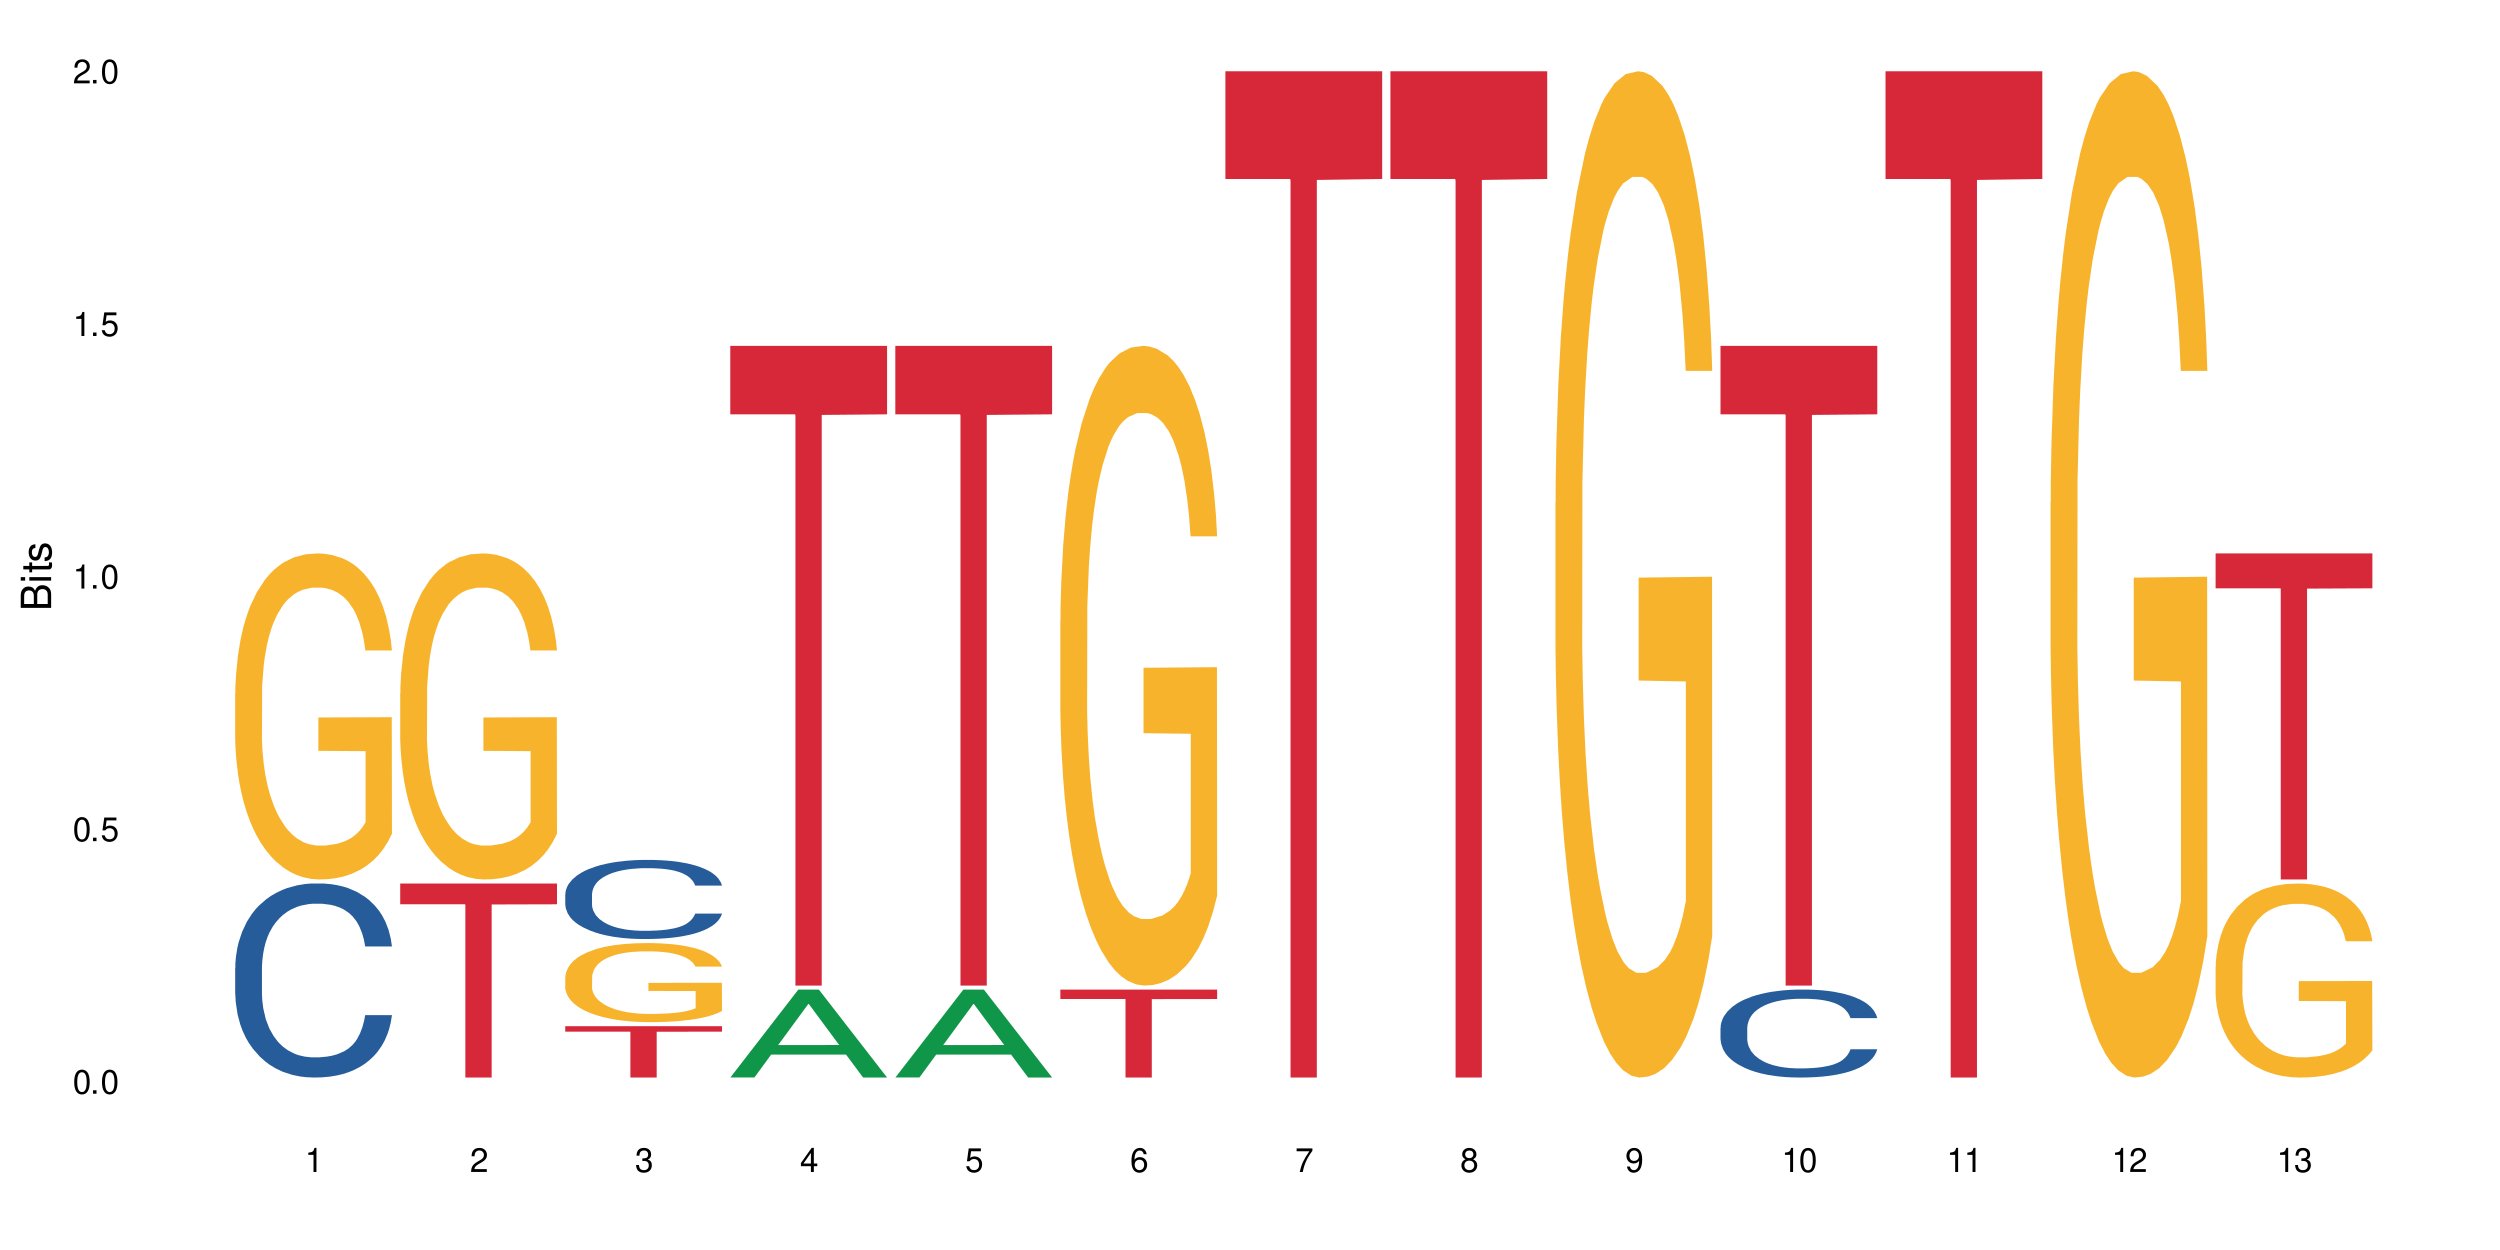 <?xml version="1.0" encoding="UTF-8"?>
<svg xmlns="http://www.w3.org/2000/svg" xmlns:xlink="http://www.w3.org/1999/xlink" width="720" height="360" viewBox="0 0 720 360">
<defs>
<g>
<g id="glyph-0-0">
</g>
<g id="glyph-0-1">
<path d="M 2.641 -6.938 C 2 -6.938 1.422 -6.656 1.078 -6.172 C 0.641 -5.562 0.406 -4.641 0.406 -3.359 C 0.406 -1.016 1.188 0.219 2.641 0.219 C 4.078 0.219 4.859 -1.016 4.859 -3.297 C 4.859 -4.641 4.656 -5.547 4.203 -6.172 C 3.844 -6.656 3.281 -6.938 2.641 -6.938 Z M 2.641 -6.188 C 3.547 -6.188 4 -5.25 4 -3.375 C 4 -1.406 3.562 -0.484 2.625 -0.484 C 1.734 -0.484 1.281 -1.438 1.281 -3.344 C 1.281 -5.25 1.734 -6.188 2.641 -6.188 Z M 2.641 -6.188 "/>
</g>
<g id="glyph-0-2">
<path d="M 1.828 -1 L 0.828 -1 L 0.828 0 L 1.828 0 Z M 1.828 -1 "/>
</g>
<g id="glyph-0-3">
<path d="M 4.562 -6.797 L 1.062 -6.797 L 0.547 -3.094 L 1.328 -3.094 C 1.719 -3.562 2.047 -3.734 2.578 -3.734 C 3.484 -3.734 4.062 -3.109 4.062 -2.094 C 4.062 -1.125 3.484 -0.531 2.578 -0.531 C 1.828 -0.531 1.375 -0.906 1.188 -1.672 L 0.328 -1.672 C 0.453 -1.109 0.547 -0.844 0.75 -0.594 C 1.125 -0.078 1.828 0.219 2.594 0.219 C 3.969 0.219 4.922 -0.781 4.922 -2.219 C 4.922 -3.562 4.031 -4.484 2.719 -4.484 C 2.25 -4.484 1.859 -4.359 1.469 -4.062 L 1.734 -5.969 L 4.562 -5.969 Z M 4.562 -6.797 "/>
</g>
<g id="glyph-0-4">
<path d="M 2.484 -4.938 L 2.484 0 L 3.328 0 L 3.328 -6.938 L 2.766 -6.938 C 2.469 -5.875 2.281 -5.734 0.984 -5.562 L 0.984 -4.938 Z M 2.484 -4.938 "/>
</g>
<g id="glyph-0-5">
<path d="M 4.859 -0.828 L 1.281 -0.828 C 1.359 -1.406 1.672 -1.781 2.5 -2.281 L 3.469 -2.828 C 4.406 -3.344 4.906 -4.062 4.906 -4.906 C 4.906 -5.484 4.672 -6.031 4.266 -6.406 C 3.859 -6.766 3.375 -6.938 2.719 -6.938 C 1.859 -6.938 1.219 -6.625 0.844 -6.031 C 0.609 -5.672 0.5 -5.234 0.484 -4.531 L 1.328 -4.531 C 1.359 -5.016 1.406 -5.281 1.531 -5.516 C 1.75 -5.938 2.188 -6.203 2.703 -6.203 C 3.469 -6.203 4.031 -5.641 4.031 -4.891 C 4.031 -4.344 3.719 -3.859 3.125 -3.516 L 2.234 -3 C 0.812 -2.172 0.406 -1.531 0.328 -0.016 L 4.859 -0.016 Z M 4.859 -0.828 "/>
</g>
<g id="glyph-0-6">
<path d="M 2.125 -3.188 L 2.578 -3.188 C 3.5 -3.188 3.984 -2.766 3.984 -1.922 C 3.984 -1.062 3.469 -0.531 2.594 -0.531 C 1.656 -0.531 1.203 -1 1.156 -2.016 L 0.312 -2.016 C 0.344 -1.453 0.438 -1.094 0.609 -0.781 C 0.953 -0.109 1.625 0.219 2.547 0.219 C 3.953 0.219 4.859 -0.625 4.859 -1.938 C 4.859 -2.828 4.516 -3.297 3.703 -3.594 C 4.344 -3.844 4.656 -4.328 4.656 -5.031 C 4.656 -6.219 3.875 -6.938 2.578 -6.938 C 1.203 -6.938 0.484 -6.172 0.453 -4.703 L 1.297 -4.703 C 1.312 -5.125 1.344 -5.359 1.453 -5.578 C 1.641 -5.969 2.062 -6.203 2.594 -6.203 C 3.344 -6.203 3.797 -5.75 3.797 -5 C 3.797 -4.516 3.609 -4.219 3.25 -4.047 C 3.016 -3.953 2.703 -3.922 2.125 -3.906 Z M 2.125 -3.188 "/>
</g>
<g id="glyph-0-7">
<path d="M 3.141 -1.672 L 3.141 0 L 3.984 0 L 3.984 -1.672 L 4.984 -1.672 L 4.984 -2.438 L 3.984 -2.438 L 3.984 -6.938 L 3.359 -6.938 L 0.266 -2.578 L 0.266 -1.672 Z M 3.141 -2.438 L 1 -2.438 L 3.141 -5.5 Z M 3.141 -2.438 "/>
</g>
<g id="glyph-0-8">
<path d="M 4.781 -5.125 C 4.609 -6.266 3.891 -6.938 2.844 -6.938 C 2.094 -6.938 1.422 -6.578 1.031 -5.953 C 0.594 -5.266 0.406 -4.422 0.406 -3.172 C 0.406 -2 0.578 -1.25 0.984 -0.641 C 1.359 -0.078 1.953 0.219 2.703 0.219 C 3.984 0.219 4.922 -0.75 4.922 -2.094 C 4.922 -3.375 4.062 -4.281 2.844 -4.281 C 2.172 -4.281 1.641 -4.031 1.281 -3.516 C 1.281 -5.234 1.828 -6.188 2.797 -6.188 C 3.391 -6.188 3.797 -5.797 3.938 -5.125 Z M 2.734 -3.531 C 3.547 -3.531 4.062 -2.953 4.062 -2.031 C 4.062 -1.156 3.484 -0.531 2.703 -0.531 C 1.922 -0.531 1.328 -1.188 1.328 -2.078 C 1.328 -2.938 1.906 -3.531 2.734 -3.531 Z M 2.734 -3.531 "/>
</g>
<g id="glyph-0-9">
<path d="M 4.984 -6.797 L 0.438 -6.797 L 0.438 -5.969 L 4.109 -5.969 C 2.5 -3.656 1.828 -2.234 1.328 0 L 2.219 0 C 2.594 -2.172 3.453 -4.047 4.984 -6.094 Z M 4.984 -6.797 "/>
</g>
<g id="glyph-0-10">
<path d="M 3.75 -3.656 C 4.469 -4.094 4.688 -4.438 4.688 -5.078 C 4.688 -6.172 3.844 -6.938 2.641 -6.938 C 1.438 -6.938 0.594 -6.172 0.594 -5.094 C 0.594 -4.438 0.812 -4.094 1.516 -3.656 C 0.734 -3.266 0.359 -2.703 0.359 -1.922 C 0.359 -0.656 1.281 0.219 2.641 0.219 C 3.984 0.219 4.922 -0.656 4.922 -1.922 C 4.922 -2.703 4.531 -3.266 3.75 -3.656 Z M 2.641 -6.188 C 3.359 -6.188 3.812 -5.75 3.812 -5.062 C 3.812 -4.406 3.344 -3.984 2.641 -3.984 C 1.922 -3.984 1.453 -4.406 1.453 -5.078 C 1.453 -5.75 1.922 -6.188 2.641 -6.188 Z M 2.641 -3.266 C 3.484 -3.266 4.062 -2.719 4.062 -1.906 C 4.062 -1.078 3.484 -0.531 2.625 -0.531 C 1.797 -0.531 1.219 -1.094 1.219 -1.906 C 1.219 -2.719 1.781 -3.266 2.641 -3.266 Z M 2.641 -3.266 "/>
</g>
<g id="glyph-0-11">
<path d="M 0.516 -1.578 C 0.672 -0.453 1.406 0.219 2.438 0.219 C 3.188 0.219 3.859 -0.141 4.266 -0.766 C 4.688 -1.453 4.891 -2.297 4.891 -3.547 C 4.891 -4.719 4.703 -5.453 4.312 -6.078 C 3.938 -6.641 3.344 -6.938 2.594 -6.938 C 1.297 -6.938 0.359 -5.969 0.359 -4.625 C 0.359 -3.344 1.234 -2.453 2.453 -2.453 C 3.094 -2.453 3.578 -2.672 4.016 -3.203 C 4 -1.484 3.469 -0.531 2.5 -0.531 C 1.906 -0.531 1.484 -0.906 1.359 -1.578 Z M 2.578 -6.203 C 3.375 -6.203 3.969 -5.531 3.969 -4.641 C 3.969 -3.797 3.391 -3.188 2.547 -3.188 C 1.734 -3.188 1.234 -3.766 1.234 -4.688 C 1.234 -5.562 1.797 -6.203 2.578 -6.203 Z M 2.578 -6.203 "/>
</g>
<g id="glyph-1-0">
</g>
<g id="glyph-1-1">
<path d="M 0 -0.953 L 0 -4.891 C 0 -5.719 -0.234 -6.344 -0.734 -6.797 C -1.188 -7.234 -1.812 -7.469 -2.5 -7.469 C -3.547 -7.469 -4.188 -7 -4.625 -5.875 C -4.984 -6.688 -5.625 -7.094 -6.531 -7.094 C -7.172 -7.094 -7.734 -6.859 -8.141 -6.391 C -8.562 -5.922 -8.75 -5.344 -8.75 -4.5 L -8.75 -0.953 Z M -4.984 -2.062 L -7.766 -2.062 L -7.766 -4.219 C -7.766 -4.844 -7.688 -5.203 -7.453 -5.5 C -7.219 -5.812 -6.859 -5.969 -6.375 -5.969 C -5.891 -5.969 -5.531 -5.812 -5.297 -5.5 C -5.062 -5.203 -4.984 -4.844 -4.984 -4.219 Z M -0.984 -2.062 L -4 -2.062 L -4 -4.781 C -4 -5.766 -3.438 -6.359 -2.484 -6.359 C -1.547 -6.359 -0.984 -5.766 -0.984 -4.781 Z M -0.984 -2.062 "/>
</g>
<g id="glyph-1-2">
<path d="M -6.281 -1.797 L -6.281 -0.797 L 0 -0.797 L 0 -1.797 Z M -8.75 -1.797 L -8.75 -0.797 L -7.484 -0.797 L -7.484 -1.797 Z M -8.75 -1.797 "/>
</g>
<g id="glyph-1-3">
<path d="M -6.281 -3.047 L -6.281 -2.016 L -8.016 -2.016 L -8.016 -1.016 L -6.281 -1.016 L -6.281 -0.172 L -5.469 -0.172 L -5.469 -1.016 L -0.719 -1.016 C -0.078 -1.016 0.281 -1.453 0.281 -2.234 C 0.281 -2.5 0.25 -2.719 0.188 -3.047 L -0.641 -3.047 C -0.609 -2.906 -0.594 -2.766 -0.594 -2.562 C -0.594 -2.141 -0.719 -2.016 -1.156 -2.016 L -5.469 -2.016 L -5.469 -3.047 Z M -6.281 -3.047 "/>
</g>
<g id="glyph-1-4">
<path d="M -4.531 -5.25 C -5.766 -5.25 -6.469 -4.422 -6.469 -2.969 C -6.469 -1.516 -5.719 -0.562 -4.547 -0.562 C -3.562 -0.562 -3.094 -1.062 -2.734 -2.562 L -2.516 -3.484 C -2.344 -4.188 -2.094 -4.469 -1.641 -4.469 C -1.047 -4.469 -0.641 -3.875 -0.641 -3 C -0.641 -2.453 -0.797 -2 -1.062 -1.75 C -1.25 -1.594 -1.422 -1.531 -1.875 -1.469 L -1.875 -0.406 C -0.422 -0.453 0.281 -1.266 0.281 -2.922 C 0.281 -4.5 -0.5 -5.516 -1.719 -5.516 C -2.656 -5.516 -3.172 -4.984 -3.469 -3.734 L -3.703 -2.766 C -3.891 -1.953 -4.156 -1.609 -4.594 -1.609 C -5.188 -1.609 -5.547 -2.125 -5.547 -2.938 C -5.547 -3.75 -5.203 -4.172 -4.531 -4.203 Z M -4.531 -5.25 "/>
</g>
</g>
</defs>
<rect x="-72" y="-36" width="864" height="432" fill="rgb(100%, 100%, 100%)" fill-opacity="1"/>
<path fill-rule="nonzero" fill="rgb(14.51%, 36.078%, 60%)" fill-opacity="1" d="M 67.73 278.766 L 67.785 278.715 L 67.785 277.488 L 67.953 275.547 L 68.336 273.098 L 68.723 271.41 L 69.715 268.398 L 71.09 265.484 L 72.523 263.238 L 73.566 261.91 L 74.504 260.891 L 76.652 259 L 78.027 258.027 L 79.516 257.16 L 81.332 256.293 L 82.652 255.781 L 85.629 254.965 L 87.828 254.605 L 89.535 254.453 L 93.227 254.453 L 95.43 254.656 L 97.027 254.914 L 98.789 255.32 L 100.273 255.781 L 102.863 256.906 L 105.176 258.336 L 106.223 259.152 L 107.875 260.734 L 109.141 262.27 L 110.02 263.598 L 111.012 265.484 L 111.895 267.785 L 112.555 270.391 L 112.883 272.586 L 105.176 272.586 L 104.789 270.543 L 104.348 268.961 L 103.523 266.867 L 102.699 265.383 L 101.543 263.902 L 100.496 262.934 L 99.062 261.961 L 97.797 261.348 L 96.477 260.891 L 95.207 260.582 L 92.785 260.277 L 89.977 260.277 L 88.93 260.379 L 86.785 260.785 L 85.629 261.145 L 83.977 261.859 L 82.82 262.523 L 81.441 263.547 L 80.508 264.414 L 79.352 265.742 L 78.523 266.918 L 77.586 268.602 L 77.035 269.879 L 76.543 271.309 L 76.102 272.996 L 75.77 274.781 L 75.551 276.672 L 75.441 278.512 L 75.441 286.43 L 75.551 288.266 L 75.824 290.414 L 76.543 293.527 L 77.586 296.234 L 78.801 298.379 L 79.957 299.914 L 80.617 300.629 L 81.496 301.445 L 82.875 302.465 L 84.855 303.488 L 86.012 303.898 L 87.773 304.305 L 89.594 304.508 L 92.016 304.508 L 94.164 304.305 L 95.594 304.051 L 97.082 303.641 L 99.117 302.773 L 100.383 301.957 L 101.484 300.984 L 102.312 300.016 L 102.863 299.199 L 103.688 297.613 L 104.348 295.879 L 104.844 294.09 L 105.176 292.352 L 112.883 292.352 L 112.555 294.395 L 112.059 296.387 L 111.562 297.871 L 110.793 299.656 L 109.91 301.242 L 108.645 303.027 L 107.598 304.203 L 106.223 305.48 L 104.957 306.449 L 103.578 307.32 L 101.543 308.34 L 100.219 308.852 L 98.789 309.312 L 97.082 309.719 L 94.934 310.078 L 92.621 310.281 L 90.473 310.332 L 88.16 310.23 L 86.453 310.027 L 84.195 309.566 L 81.387 308.648 L 79.352 307.676 L 77.754 306.707 L 76.375 305.684 L 74.836 304.305 L 72.852 302.059 L 71.641 300.32 L 70.816 298.891 L 69.879 296.898 L 69.219 295.109 L 68.445 292.25 L 67.895 288.625 L 67.73 285.816 Z M 67.73 278.766 "/>
<path fill-rule="nonzero" fill="rgb(96.863%, 70.196%, 16.863%)" fill-opacity="1" d="M 67.73 199.605 L 67.785 199.52 L 67.785 197.801 L 68.008 193.945 L 68.559 188.625 L 69.273 184.254 L 70.043 180.82 L 70.539 179.02 L 71.367 176.449 L 72.082 174.562 L 73.898 170.703 L 76.211 167.102 L 77.477 165.559 L 78.91 164.098 L 80.945 162.469 L 81.883 161.867 L 84.746 160.496 L 87.996 159.641 L 91.574 159.383 L 93.227 159.469 L 95.484 159.812 L 98.566 160.754 L 100.328 161.613 L 101.707 162.469 L 103.137 163.586 L 104.898 165.301 L 106.551 167.359 L 107.875 169.414 L 109.195 171.988 L 110.297 174.734 L 111.234 177.734 L 112.059 181.336 L 112.555 184.34 L 112.883 187.34 L 105.23 187.34 L 104.789 184.34 L 104.293 182.023 L 103.469 179.191 L 102.641 177.133 L 101.816 175.504 L 100.273 173.273 L 98.953 171.902 L 97.301 170.703 L 95.703 169.93 L 93.887 169.414 L 92.785 169.246 L 89.867 169.246 L 87.223 169.844 L 85.684 170.531 L 84.582 171.219 L 83.039 172.504 L 82.102 173.531 L 81.551 174.219 L 79.902 176.879 L 78.801 179.277 L 78.195 180.906 L 77.422 183.48 L 76.871 185.797 L 76.266 189.227 L 75.938 191.801 L 75.496 197.633 L 75.441 213.066 L 75.605 216.328 L 75.938 219.844 L 76.375 222.93 L 77.035 226.188 L 77.699 228.676 L 78.855 232.02 L 79.844 234.25 L 80.617 235.707 L 82.102 238.023 L 82.707 238.797 L 84.141 240.34 L 85.629 241.539 L 87.445 242.57 L 88.82 243.086 L 91.023 243.512 L 93.832 243.512 L 97.137 243 L 99.227 242.312 L 100.66 241.625 L 101.598 241.027 L 102.754 240.082 L 103.578 239.227 L 104.348 238.281 L 105.285 236.824 L 105.285 216.328 L 91.684 216.242 L 91.684 206.637 L 112.828 206.551 L 112.883 240.082 L 111.727 242.398 L 110.297 244.629 L 108.918 246.344 L 107.488 247.801 L 105.449 249.43 L 103.797 250.461 L 101.266 251.66 L 98.953 252.434 L 96.531 252.945 L 94.383 253.203 L 91.852 253.289 L 89.594 253.117 L 87.168 252.602 L 85.242 251.918 L 83.48 251.059 L 81.719 249.945 L 79.516 248.145 L 78.082 246.688 L 76.598 244.887 L 75.109 242.742 L 73.789 240.426 L 72.906 238.625 L 72.027 236.566 L 71.09 233.992 L 70.207 231.078 L 69.547 228.418 L 68.941 225.418 L 68.5 222.586 L 68.062 218.727 L 67.84 215.641 L 67.73 212.98 Z M 67.73 199.605 "/>
<path fill-rule="nonzero" fill="rgb(96.863%, 70.196%, 16.863%)" fill-opacity="1" d="M 115.262 199.605 L 115.316 199.52 L 115.316 197.801 L 115.535 193.945 L 116.086 188.625 L 116.805 184.254 L 117.574 180.82 L 118.07 179.02 L 118.895 176.449 L 119.609 174.562 L 121.43 170.703 L 123.742 167.102 L 125.008 165.559 L 126.438 164.098 L 128.477 162.469 L 129.414 161.867 L 132.277 160.496 L 135.523 159.641 L 139.105 159.383 L 140.758 159.469 L 143.016 159.812 L 146.098 160.754 L 147.859 161.613 L 149.238 162.469 L 150.668 163.586 L 152.43 165.301 L 154.082 167.359 L 155.402 169.414 L 156.727 171.988 L 157.828 174.734 L 158.762 177.734 L 159.59 181.336 L 160.086 184.34 L 160.414 187.34 L 152.762 187.34 L 152.32 184.34 L 151.824 182.023 L 151 179.191 L 150.172 177.133 L 149.348 175.504 L 147.805 173.273 L 146.484 171.902 L 144.832 170.703 L 143.234 169.93 L 141.418 169.414 L 140.316 169.246 L 137.398 169.246 L 134.754 169.844 L 133.211 170.531 L 132.109 171.219 L 130.57 172.504 L 129.633 173.531 L 129.082 174.219 L 127.43 176.879 L 126.328 179.277 L 125.723 180.906 L 124.953 183.48 L 124.402 185.797 L 123.797 189.227 L 123.465 191.801 L 123.023 197.633 L 122.969 213.066 L 123.137 216.328 L 123.465 219.844 L 123.906 222.93 L 124.566 226.188 L 125.227 228.676 L 126.383 232.02 L 127.375 234.25 L 128.145 235.707 L 129.633 238.023 L 130.238 238.797 L 131.672 240.34 L 133.156 241.539 L 134.973 242.57 L 136.352 243.086 L 138.555 243.512 L 141.363 243.512 L 144.668 243 L 146.758 242.312 L 148.191 241.625 L 149.125 241.027 L 150.281 240.082 L 151.109 239.227 L 151.879 238.281 L 152.816 236.824 L 152.816 216.328 L 139.215 216.242 L 139.215 206.637 L 160.359 206.551 L 160.414 240.082 L 159.258 242.398 L 157.828 244.629 L 156.449 246.344 L 155.02 247.801 L 152.98 249.43 L 151.328 250.461 L 148.797 251.66 L 146.484 252.434 L 144.059 252.945 L 141.914 253.203 L 139.379 253.289 L 137.121 253.117 L 134.699 252.602 L 132.773 251.918 L 131.012 251.059 L 129.246 249.945 L 127.047 248.145 L 125.613 246.688 L 124.125 244.887 L 122.641 242.742 L 121.316 240.426 L 120.438 238.625 L 119.555 236.566 L 118.621 233.992 L 117.738 231.078 L 117.078 228.418 L 116.473 225.418 L 116.031 222.586 L 115.59 218.727 L 115.371 215.641 L 115.262 212.98 Z M 115.262 199.605 "/>
<path fill-rule="nonzero" fill="rgb(83.922%, 15.686%, 22.353%)" fill-opacity="1" d="M 115.262 254.453 L 160.414 254.453 L 160.414 260.434 L 141.598 260.488 L 141.598 310.332 L 134.023 310.332 L 134.023 260.539 L 133.914 260.434 L 115.262 260.434 Z M 115.262 254.453 "/>
<path fill-rule="nonzero" fill="rgb(14.51%, 36.078%, 60%)" fill-opacity="1" d="M 162.793 257.578 L 162.848 257.555 L 162.848 257.055 L 163.012 256.266 L 163.398 255.266 L 163.781 254.578 L 164.773 253.352 L 166.148 252.164 L 167.582 251.25 L 168.629 250.707 L 169.562 250.293 L 171.711 249.52 L 173.09 249.125 L 174.574 248.773 L 176.391 248.418 L 177.715 248.211 L 180.688 247.879 L 182.891 247.73 L 184.598 247.668 L 188.285 247.668 L 190.488 247.754 L 192.086 247.855 L 193.848 248.023 L 195.336 248.211 L 197.922 248.668 L 200.234 249.25 L 201.281 249.582 L 202.934 250.23 L 204.199 250.852 L 205.082 251.395 L 206.074 252.164 L 206.953 253.102 L 207.613 254.164 L 207.945 255.059 L 200.234 255.059 L 199.852 254.227 L 199.41 253.582 L 198.582 252.727 L 197.758 252.125 L 196.602 251.52 L 195.555 251.125 L 194.125 250.73 L 192.855 250.48 L 191.535 250.293 L 190.27 250.168 L 187.848 250.043 L 185.039 250.043 L 183.992 250.082 L 181.844 250.25 L 180.688 250.395 L 179.035 250.688 L 177.879 250.957 L 176.504 251.375 L 175.566 251.727 L 174.41 252.27 L 173.586 252.746 L 172.648 253.434 L 172.098 253.953 L 171.602 254.539 L 171.16 255.223 L 170.832 255.953 L 170.609 256.723 L 170.5 257.473 L 170.5 260.699 L 170.609 261.449 L 170.887 262.324 L 171.602 263.594 L 172.648 264.695 L 173.859 265.57 L 175.016 266.195 L 175.676 266.484 L 176.559 266.82 L 177.934 267.234 L 179.918 267.652 L 181.074 267.816 L 182.836 267.984 L 184.652 268.066 L 187.074 268.066 L 189.223 267.984 L 190.656 267.879 L 192.141 267.715 L 194.18 267.359 L 195.445 267.027 L 196.547 266.633 L 197.371 266.234 L 197.922 265.902 L 198.75 265.258 L 199.41 264.551 L 199.906 263.82 L 200.234 263.113 L 207.945 263.113 L 207.613 263.945 L 207.117 264.758 L 206.625 265.363 L 205.852 266.09 L 204.973 266.734 L 203.703 267.465 L 202.66 267.941 L 201.281 268.461 L 200.016 268.859 L 198.641 269.211 L 196.602 269.629 L 195.281 269.836 L 193.848 270.023 L 192.141 270.191 L 189.992 270.336 L 187.68 270.418 L 185.535 270.441 L 183.219 270.398 L 181.512 270.316 L 179.254 270.129 L 176.449 269.754 L 174.41 269.359 L 172.812 268.961 L 171.438 268.547 L 169.895 267.984 L 167.914 267.066 L 166.699 266.359 L 165.875 265.777 L 164.938 264.965 L 164.277 264.238 L 163.508 263.07 L 162.957 261.594 L 162.793 260.449 Z M 162.793 257.578 "/>
<path fill-rule="nonzero" fill="rgb(96.863%, 70.196%, 16.863%)" fill-opacity="1" d="M 162.793 281.355 L 162.848 281.336 L 162.848 280.922 L 163.066 279.984 L 163.617 278.695 L 164.332 277.637 L 165.105 276.805 L 165.602 276.367 L 166.426 275.742 L 167.141 275.285 L 168.957 274.348 L 171.27 273.477 L 172.539 273.102 L 173.969 272.746 L 176.008 272.352 L 176.941 272.207 L 179.805 271.875 L 183.055 271.668 L 186.633 271.605 L 188.285 271.625 L 190.543 271.707 L 193.629 271.938 L 195.391 272.145 L 196.766 272.352 L 198.199 272.625 L 199.961 273.039 L 201.613 273.539 L 202.934 274.039 L 204.254 274.66 L 205.355 275.328 L 206.293 276.055 L 207.117 276.93 L 207.613 277.656 L 207.945 278.383 L 200.289 278.383 L 199.852 277.656 L 199.355 277.094 L 198.527 276.406 L 197.703 275.91 L 196.875 275.516 L 195.336 274.973 L 194.012 274.641 L 192.363 274.348 L 190.766 274.16 L 188.949 274.039 L 187.848 273.996 L 184.926 273.996 L 182.285 274.141 L 180.742 274.309 L 179.641 274.473 L 178.098 274.785 L 177.164 275.035 L 176.613 275.203 L 174.961 275.848 L 173.859 276.43 L 173.254 276.824 L 172.484 277.449 L 171.934 278.008 L 171.328 278.84 L 170.996 279.465 L 170.555 280.879 L 170.5 284.621 L 170.664 285.414 L 170.996 286.266 L 171.438 287.016 L 172.098 287.805 L 172.758 288.406 L 173.914 289.219 L 174.906 289.758 L 175.676 290.113 L 177.164 290.676 L 177.77 290.859 L 179.199 291.234 L 180.688 291.527 L 182.504 291.777 L 183.883 291.902 L 186.082 292.004 L 188.891 292.004 L 192.195 291.879 L 194.289 291.715 L 195.719 291.547 L 196.656 291.402 L 197.812 291.172 L 198.641 290.965 L 199.41 290.734 L 200.348 290.383 L 200.348 285.414 L 186.746 285.391 L 186.746 283.062 L 207.891 283.043 L 207.945 291.172 L 206.789 291.734 L 205.355 292.273 L 203.98 292.691 L 202.547 293.043 L 200.512 293.441 L 198.859 293.688 L 196.324 293.98 L 194.012 294.168 L 191.59 294.293 L 189.441 294.355 L 186.91 294.375 L 184.652 294.332 L 182.23 294.211 L 180.301 294.043 L 178.539 293.836 L 176.777 293.566 L 174.574 293.129 L 173.145 292.773 L 171.656 292.336 L 170.172 291.816 L 168.848 291.258 L 167.969 290.82 L 167.086 290.32 L 166.148 289.695 L 165.27 288.988 L 164.609 288.344 L 164.004 287.617 L 163.562 286.93 L 163.121 285.996 L 162.902 285.246 L 162.793 284.602 Z M 162.793 281.355 "/>
<path fill-rule="nonzero" fill="rgb(83.922%, 15.686%, 22.353%)" fill-opacity="1" d="M 162.793 295.539 L 207.945 295.539 L 207.945 297.121 L 189.125 297.137 L 189.125 310.332 L 181.555 310.332 L 181.555 297.152 L 181.445 297.121 L 162.793 297.121 Z M 162.793 295.539 "/>
<path fill-rule="nonzero" fill="rgb(6.275%, 58.824%, 28.235%)" fill-opacity="1" d="M 210.32 310.309 L 210.371 310.285 L 229.906 285.012 L 235.84 285.012 L 255.477 310.332 L 248.578 310.332 L 243.656 303.723 L 222.094 303.723 L 217.27 310.309 L 210.32 310.309 L 224.168 300.988 L 241.68 300.965 L 232.945 289.148 L 232.852 289.125 L 232.754 289.195 L 224.117 300.965 L 224.168 300.988 Z M 210.32 310.309 "/>
<path fill-rule="nonzero" fill="rgb(83.922%, 15.686%, 22.353%)" fill-opacity="1" d="M 210.32 99.605 L 255.477 99.605 L 255.477 119.328 L 236.656 119.5 L 236.656 283.848 L 229.086 283.848 L 229.086 119.676 L 228.977 119.328 L 210.32 119.328 Z M 210.32 99.605 "/>
<path fill-rule="nonzero" fill="rgb(6.275%, 58.824%, 28.235%)" fill-opacity="1" d="M 257.852 310.309 L 257.898 310.285 L 277.438 285.012 L 283.371 285.012 L 303.004 310.332 L 296.105 310.332 L 291.188 303.723 L 269.621 303.723 L 264.797 310.309 L 257.852 310.309 L 271.695 300.988 L 289.207 300.965 L 280.477 289.148 L 280.379 289.125 L 280.285 289.195 L 271.648 300.965 L 271.695 300.988 Z M 257.852 310.309 "/>
<path fill-rule="nonzero" fill="rgb(83.922%, 15.686%, 22.353%)" fill-opacity="1" d="M 257.852 99.605 L 303.004 99.605 L 303.004 119.328 L 284.188 119.5 L 284.188 283.848 L 276.617 283.848 L 276.617 119.676 L 276.504 119.328 L 257.852 119.328 Z M 257.852 99.605 "/>
<path fill-rule="nonzero" fill="rgb(96.863%, 70.196%, 16.863%)" fill-opacity="1" d="M 305.383 178.52 L 305.438 178.352 L 305.438 174.984 L 305.656 167.414 L 306.207 156.98 L 306.922 148.402 L 307.695 141.672 L 308.191 138.137 L 309.016 133.09 L 309.73 129.387 L 311.551 121.816 L 313.863 114.75 L 315.129 111.723 L 316.559 108.859 L 318.598 105.664 L 319.535 104.484 L 322.398 101.793 L 325.645 100.113 L 329.227 99.605 L 330.879 99.773 L 333.137 100.449 L 336.219 102.297 L 337.98 103.98 L 339.355 105.664 L 340.789 107.852 L 342.551 111.215 L 344.203 115.254 L 345.523 119.293 L 346.848 124.34 L 347.949 129.723 L 348.883 135.613 L 349.711 142.68 L 350.203 148.57 L 350.535 154.457 L 342.883 154.457 L 342.441 148.57 L 341.945 144.027 L 341.121 138.473 L 340.293 134.434 L 339.469 131.238 L 337.926 126.863 L 336.605 124.172 L 334.953 121.816 L 333.355 120.301 L 331.539 119.293 L 330.438 118.957 L 327.52 118.957 L 324.875 120.133 L 323.332 121.48 L 322.23 122.824 L 320.691 125.352 L 319.754 127.367 L 319.203 128.715 L 317.551 133.93 L 316.449 138.641 L 315.844 141.84 L 315.074 146.887 L 314.523 151.43 L 313.918 158.16 L 313.586 163.207 L 313.145 174.648 L 313.09 204.934 L 313.258 211.328 L 313.586 218.227 L 314.027 224.285 L 314.688 230.676 L 315.348 235.559 L 316.504 242.117 L 317.496 246.492 L 318.266 249.355 L 319.754 253.898 L 320.359 255.41 L 321.793 258.441 L 323.277 260.797 L 325.094 262.812 L 326.473 263.824 L 328.676 264.664 L 331.484 264.664 L 334.785 263.656 L 336.879 262.309 L 338.312 260.965 L 339.246 259.785 L 340.402 257.934 L 341.23 256.254 L 342 254.402 L 342.938 251.543 L 342.938 211.328 L 329.336 211.16 L 329.336 192.316 L 350.48 192.148 L 350.535 257.934 L 349.379 262.477 L 347.949 266.852 L 346.57 270.219 L 345.141 273.078 L 343.102 276.273 L 341.449 278.293 L 338.918 280.648 L 336.605 282.164 L 334.18 283.172 L 332.035 283.68 L 329.5 283.848 L 327.242 283.508 L 324.82 282.5 L 322.895 281.152 L 321.129 279.473 L 319.367 277.285 L 317.164 273.75 L 315.734 270.891 L 314.246 267.355 L 312.762 263.152 L 311.438 258.609 L 310.559 255.074 L 309.676 251.035 L 308.742 245.988 L 307.859 240.27 L 307.199 235.051 L 306.594 229.164 L 306.152 223.609 L 305.711 216.039 L 305.492 209.98 L 305.383 204.766 Z M 305.383 178.52 "/>
<path fill-rule="nonzero" fill="rgb(83.922%, 15.686%, 22.353%)" fill-opacity="1" d="M 305.383 285.012 L 350.535 285.012 L 350.535 287.719 L 331.719 287.746 L 331.719 310.332 L 324.145 310.332 L 324.145 287.77 L 324.035 287.719 L 305.383 287.719 Z M 305.383 285.012 "/>
<path fill-rule="nonzero" fill="rgb(83.922%, 15.686%, 22.353%)" fill-opacity="1" d="M 352.91 20.527 L 398.066 20.527 L 398.066 51.547 L 379.246 51.82 L 379.246 310.332 L 371.676 310.332 L 371.676 52.094 L 371.566 51.547 L 352.91 51.547 Z M 352.91 20.527 "/>
<path fill-rule="nonzero" fill="rgb(83.922%, 15.686%, 22.353%)" fill-opacity="1" d="M 400.441 20.527 L 445.598 20.527 L 445.598 51.547 L 426.777 51.82 L 426.777 310.332 L 419.207 310.332 L 419.207 52.094 L 419.098 51.547 L 400.441 51.547 Z M 400.441 20.527 "/>
<path fill-rule="nonzero" fill="rgb(96.863%, 70.196%, 16.863%)" fill-opacity="1" d="M 447.973 144.652 L 448.027 144.387 L 448.027 139.094 L 448.246 127.184 L 448.797 110.777 L 449.516 97.277 L 450.285 86.691 L 450.781 81.133 L 451.605 73.195 L 452.324 67.371 L 454.141 55.461 L 456.453 44.348 L 457.719 39.582 L 459.152 35.082 L 461.188 30.055 L 462.125 28.203 L 464.988 23.965 L 468.238 21.32 L 471.816 20.527 L 473.469 20.789 L 475.727 21.848 L 478.809 24.762 L 480.57 27.406 L 481.949 30.055 L 483.379 33.496 L 485.141 38.789 L 486.793 45.141 L 488.113 51.492 L 489.438 59.43 L 490.539 67.902 L 491.473 77.164 L 492.301 88.281 L 492.797 97.543 L 493.125 106.805 L 485.473 106.805 L 485.031 97.543 L 484.535 90.398 L 483.711 81.664 L 482.883 75.312 L 482.059 70.281 L 480.516 63.402 L 479.195 59.168 L 477.543 55.461 L 475.945 53.078 L 474.129 51.492 L 473.027 50.961 L 470.109 50.961 L 467.465 52.816 L 465.922 54.934 L 464.824 57.051 L 463.281 61.02 L 462.344 64.195 L 461.793 66.312 L 460.141 74.516 L 459.039 81.93 L 458.434 86.957 L 457.664 94.898 L 457.113 102.043 L 456.508 112.629 L 456.176 120.57 L 455.738 138.566 L 455.68 186.207 L 455.848 196.262 L 456.176 207.113 L 456.617 216.641 L 457.277 226.699 L 457.938 234.375 L 459.094 244.695 L 460.086 251.578 L 460.859 256.078 L 462.344 263.223 L 462.949 265.605 L 464.383 270.367 L 465.867 274.074 L 467.688 277.25 L 469.062 278.836 L 471.266 280.16 L 474.074 280.16 L 477.379 278.574 L 479.469 276.457 L 480.902 274.34 L 481.836 272.484 L 482.992 269.574 L 483.82 266.926 L 484.59 264.016 L 485.527 259.516 L 485.527 196.262 L 471.926 195.996 L 471.926 166.355 L 493.07 166.09 L 493.125 269.574 L 491.969 276.719 L 490.539 283.602 L 489.16 288.895 L 487.73 293.395 L 485.691 298.422 L 484.039 301.598 L 481.508 305.305 L 479.195 307.688 L 476.773 309.273 L 474.625 310.066 L 472.09 310.332 L 469.832 309.805 L 467.41 308.215 L 465.484 306.098 L 463.723 303.453 L 461.957 300.012 L 459.758 294.453 L 458.324 289.953 L 456.836 284.395 L 455.352 277.777 L 454.031 270.633 L 453.148 265.074 L 452.266 258.723 L 451.332 250.781 L 450.449 241.785 L 449.789 233.578 L 449.184 224.316 L 448.742 215.582 L 448.301 203.672 L 448.082 194.145 L 447.973 185.941 Z M 447.973 144.652 "/>
<path fill-rule="nonzero" fill="rgb(14.51%, 36.078%, 60%)" fill-opacity="1" d="M 495.504 296.027 L 495.559 296.004 L 495.559 295.449 L 495.723 294.57 L 496.109 293.457 L 496.492 292.695 L 497.484 291.328 L 498.863 290.008 L 500.293 288.992 L 501.34 288.391 L 502.277 287.926 L 504.422 287.07 L 505.801 286.629 L 507.285 286.238 L 509.105 285.844 L 510.426 285.613 L 513.398 285.242 L 515.602 285.078 L 517.309 285.012 L 520.996 285.012 L 523.199 285.102 L 524.797 285.219 L 526.559 285.402 L 528.047 285.613 L 530.633 286.121 L 532.945 286.77 L 533.992 287.141 L 535.645 287.855 L 536.91 288.551 L 537.793 289.152 L 538.785 290.008 L 539.664 291.051 L 540.324 292.23 L 540.656 293.227 L 532.945 293.227 L 532.562 292.301 L 532.121 291.582 L 531.297 290.633 L 530.469 289.965 L 529.312 289.293 L 528.266 288.852 L 526.836 288.414 L 525.566 288.137 L 524.246 287.926 L 522.98 287.789 L 520.559 287.648 L 517.75 287.648 L 516.703 287.695 L 514.555 287.879 L 513.398 288.043 L 511.746 288.367 L 510.59 288.668 L 509.215 289.129 L 508.277 289.523 L 507.121 290.125 L 506.297 290.656 L 505.359 291.422 L 504.809 292 L 504.312 292.648 L 503.871 293.414 L 503.543 294.223 L 503.32 295.078 L 503.211 295.914 L 503.211 299.5 L 503.32 300.332 L 503.598 301.305 L 504.312 302.719 L 505.359 303.945 L 506.57 304.918 L 507.727 305.609 L 508.387 305.934 L 509.27 306.305 L 510.645 306.77 L 512.629 307.23 L 513.785 307.414 L 515.547 307.602 L 517.363 307.695 L 519.785 307.695 L 521.934 307.602 L 523.367 307.484 L 524.852 307.301 L 526.891 306.906 L 528.156 306.535 L 529.258 306.098 L 530.082 305.656 L 530.633 305.285 L 531.461 304.57 L 532.121 303.781 L 532.617 302.973 L 532.945 302.184 L 540.656 302.184 L 540.324 303.109 L 539.832 304.012 L 539.336 304.684 L 538.562 305.496 L 537.684 306.211 L 536.418 307.023 L 535.371 307.555 L 533.992 308.133 L 532.727 308.574 L 531.352 308.965 L 529.312 309.43 L 527.992 309.66 L 526.559 309.871 L 524.852 310.055 L 522.703 310.215 L 520.391 310.309 L 518.246 310.332 L 515.934 310.285 L 514.227 310.195 L 511.969 309.984 L 509.16 309.57 L 507.121 309.129 L 505.523 308.688 L 504.148 308.227 L 502.605 307.602 L 500.625 306.582 L 499.414 305.797 L 498.586 305.148 L 497.648 304.246 L 496.988 303.434 L 496.219 302.137 L 495.668 300.496 L 495.504 299.223 Z M 495.504 296.027 "/>
<path fill-rule="nonzero" fill="rgb(83.922%, 15.686%, 22.353%)" fill-opacity="1" d="M 495.504 99.605 L 540.656 99.605 L 540.656 119.328 L 521.836 119.5 L 521.836 283.848 L 514.266 283.848 L 514.266 119.676 L 514.156 119.328 L 495.504 119.328 Z M 495.504 99.605 "/>
<path fill-rule="nonzero" fill="rgb(83.922%, 15.686%, 22.353%)" fill-opacity="1" d="M 543.031 20.527 L 588.188 20.527 L 588.188 51.547 L 569.367 51.82 L 569.367 310.332 L 561.797 310.332 L 561.797 52.094 L 561.688 51.547 L 543.031 51.547 Z M 543.031 20.527 "/>
<path fill-rule="nonzero" fill="rgb(96.863%, 70.196%, 16.863%)" fill-opacity="1" d="M 590.562 144.652 L 590.617 144.387 L 590.617 139.094 L 590.84 127.184 L 591.391 110.777 L 592.105 97.277 L 592.875 86.691 L 593.371 81.133 L 594.195 73.195 L 594.914 67.371 L 596.73 55.461 L 599.043 44.348 L 600.309 39.582 L 601.742 35.082 L 603.777 30.055 L 604.715 28.203 L 607.578 23.965 L 610.828 21.32 L 614.406 20.527 L 616.059 20.789 L 618.316 21.848 L 621.398 24.762 L 623.16 27.406 L 624.539 30.055 L 625.969 33.496 L 627.73 38.789 L 629.383 45.141 L 630.707 51.492 L 632.027 59.43 L 633.129 67.902 L 634.066 77.164 L 634.891 88.281 L 635.387 97.543 L 635.715 106.805 L 628.062 106.805 L 627.621 97.543 L 627.125 90.398 L 626.301 81.664 L 625.473 75.312 L 624.648 70.281 L 623.105 63.402 L 621.785 59.168 L 620.133 55.461 L 618.535 53.078 L 616.719 51.492 L 615.617 50.961 L 612.699 50.961 L 610.055 52.816 L 608.516 54.934 L 607.414 57.051 L 605.871 61.02 L 604.934 64.195 L 604.383 66.312 L 602.73 74.516 L 601.633 81.93 L 601.023 86.957 L 600.254 94.898 L 599.703 102.043 L 599.098 112.629 L 598.766 120.57 L 598.328 138.566 L 598.273 186.207 L 598.438 196.262 L 598.766 207.113 L 599.207 216.641 L 599.867 226.699 L 600.531 234.375 L 601.688 244.695 L 602.676 251.578 L 603.449 256.078 L 604.934 263.223 L 605.539 265.605 L 606.973 270.367 L 608.461 274.074 L 610.277 277.25 L 611.652 278.836 L 613.855 280.16 L 616.664 280.16 L 619.969 278.574 L 622.059 276.457 L 623.492 274.34 L 624.43 272.484 L 625.586 269.574 L 626.41 266.926 L 627.18 264.016 L 628.117 259.516 L 628.117 196.262 L 614.516 195.996 L 614.516 166.355 L 635.66 166.09 L 635.715 269.574 L 634.559 276.719 L 633.129 283.602 L 631.75 288.895 L 630.32 293.395 L 628.281 298.422 L 626.629 301.598 L 624.098 305.305 L 621.785 307.688 L 619.363 309.273 L 617.215 310.066 L 614.68 310.332 L 612.422 309.805 L 610 308.215 L 608.074 306.098 L 606.312 303.453 L 604.551 300.012 L 602.348 294.453 L 600.914 289.953 L 599.43 284.395 L 597.941 277.777 L 596.621 270.633 L 595.738 265.074 L 594.859 258.723 L 593.922 250.781 L 593.039 241.785 L 592.379 233.578 L 591.773 224.316 L 591.332 215.582 L 590.895 203.672 L 590.672 194.145 L 590.562 185.941 Z M 590.562 144.652 "/>
<path fill-rule="nonzero" fill="rgb(96.863%, 70.196%, 16.863%)" fill-opacity="1" d="M 638.094 278.387 L 638.148 278.336 L 638.148 277.316 L 638.367 275.02 L 638.918 271.855 L 639.637 269.254 L 640.406 267.211 L 640.902 266.141 L 641.727 264.609 L 642.441 263.484 L 644.262 261.191 L 646.574 259.047 L 647.84 258.129 L 649.27 257.262 L 651.309 256.289 L 652.246 255.934 L 655.109 255.117 L 658.355 254.605 L 661.938 254.453 L 663.59 254.504 L 665.848 254.707 L 668.93 255.27 L 670.691 255.781 L 672.066 256.289 L 673.5 256.953 L 675.262 257.973 L 676.914 259.199 L 678.234 260.426 L 679.559 261.953 L 680.66 263.59 L 681.594 265.375 L 682.422 267.516 L 682.918 269.305 L 683.246 271.09 L 675.594 271.09 L 675.152 269.305 L 674.656 267.926 L 673.832 266.242 L 673.004 265.016 L 672.18 264.047 L 670.637 262.719 L 669.316 261.902 L 667.664 261.191 L 666.066 260.73 L 664.25 260.426 L 663.148 260.32 L 660.23 260.32 L 657.586 260.68 L 656.043 261.086 L 654.941 261.496 L 653.402 262.262 L 652.465 262.875 L 651.914 263.281 L 650.262 264.863 L 649.16 266.293 L 648.555 267.262 L 647.785 268.793 L 647.234 270.172 L 646.629 272.211 L 646.297 273.742 L 645.855 277.215 L 645.801 286.398 L 645.969 288.34 L 646.297 290.43 L 646.738 292.266 L 647.398 294.207 L 648.059 295.688 L 649.215 297.676 L 650.207 299.004 L 650.977 299.871 L 652.465 301.25 L 653.07 301.707 L 654.504 302.625 L 655.988 303.34 L 657.805 303.953 L 659.184 304.258 L 661.387 304.516 L 664.195 304.516 L 667.496 304.207 L 669.59 303.801 L 671.023 303.391 L 671.957 303.035 L 673.113 302.473 L 673.941 301.965 L 674.711 301.402 L 675.648 300.535 L 675.648 288.34 L 662.047 288.285 L 662.047 282.57 L 683.191 282.52 L 683.246 302.473 L 682.09 303.852 L 680.66 305.18 L 679.281 306.199 L 677.852 307.066 L 675.812 308.035 L 674.16 308.648 L 671.629 309.363 L 669.316 309.82 L 666.891 310.129 L 664.746 310.281 L 662.211 310.332 L 659.953 310.23 L 657.531 309.926 L 655.605 309.516 L 653.84 309.004 L 652.078 308.344 L 649.879 307.27 L 648.445 306.402 L 646.957 305.332 L 645.473 304.055 L 644.148 302.68 L 643.27 301.605 L 642.387 300.383 L 641.453 298.852 L 640.57 297.117 L 639.91 295.535 L 639.305 293.746 L 638.863 292.062 L 638.422 289.766 L 638.203 287.93 L 638.094 286.348 Z M 638.094 278.387 "/>
<path fill-rule="nonzero" fill="rgb(83.922%, 15.686%, 22.353%)" fill-opacity="1" d="M 638.094 159.383 L 683.246 159.383 L 683.246 169.434 L 664.43 169.523 L 664.43 253.289 L 656.855 253.289 L 656.855 169.609 L 656.746 169.434 L 638.094 169.434 Z M 638.094 159.383 "/>
<g fill="rgb(0%, 0%, 0%)" fill-opacity="1">
<use xlink:href="#glyph-0-1" x="20.965" y="314.993"/>
<use xlink:href="#glyph-0-2" x="25.965" y="314.993"/>
<use xlink:href="#glyph-0-1" x="28.965" y="314.993"/>
</g>
<g fill="rgb(0%, 0%, 0%)" fill-opacity="1">
<use xlink:href="#glyph-0-1" x="20.965" y="242.251"/>
<use xlink:href="#glyph-0-2" x="25.965" y="242.251"/>
<use xlink:href="#glyph-0-3" x="28.965" y="242.251"/>
</g>
<g fill="rgb(0%, 0%, 0%)" fill-opacity="1">
<use xlink:href="#glyph-0-4" x="20.965" y="169.509"/>
<use xlink:href="#glyph-0-2" x="25.965" y="169.509"/>
<use xlink:href="#glyph-0-1" x="28.965" y="169.509"/>
</g>
<g fill="rgb(0%, 0%, 0%)" fill-opacity="1">
<use xlink:href="#glyph-0-4" x="20.965" y="96.767"/>
<use xlink:href="#glyph-0-2" x="25.965" y="96.767"/>
<use xlink:href="#glyph-0-3" x="28.965" y="96.767"/>
</g>
<g fill="rgb(0%, 0%, 0%)" fill-opacity="1">
<use xlink:href="#glyph-0-5" x="20.965" y="24.024"/>
<use xlink:href="#glyph-0-2" x="25.965" y="24.024"/>
<use xlink:href="#glyph-0-1" x="28.965" y="24.024"/>
</g>
<g fill="rgb(0%, 0%, 0%)" fill-opacity="1">
<use xlink:href="#glyph-0-4" x="87.809" y="337.532"/>
</g>
<g fill="rgb(0%, 0%, 0%)" fill-opacity="1">
<use xlink:href="#glyph-0-5" x="135.34" y="337.532"/>
</g>
<g fill="rgb(0%, 0%, 0%)" fill-opacity="1">
<use xlink:href="#glyph-0-6" x="182.867" y="337.532"/>
</g>
<g fill="rgb(0%, 0%, 0%)" fill-opacity="1">
<use xlink:href="#glyph-0-7" x="230.398" y="337.532"/>
</g>
<g fill="rgb(0%, 0%, 0%)" fill-opacity="1">
<use xlink:href="#glyph-0-3" x="277.93" y="337.532"/>
</g>
<g fill="rgb(0%, 0%, 0%)" fill-opacity="1">
<use xlink:href="#glyph-0-8" x="325.457" y="337.532"/>
</g>
<g fill="rgb(0%, 0%, 0%)" fill-opacity="1">
<use xlink:href="#glyph-0-9" x="372.988" y="337.532"/>
</g>
<g fill="rgb(0%, 0%, 0%)" fill-opacity="1">
<use xlink:href="#glyph-0-10" x="420.52" y="337.532"/>
</g>
<g fill="rgb(0%, 0%, 0%)" fill-opacity="1">
<use xlink:href="#glyph-0-11" x="468.051" y="337.532"/>
</g>
<g fill="rgb(0%, 0%, 0%)" fill-opacity="1">
<use xlink:href="#glyph-0-4" x="513.078" y="337.532"/>
<use xlink:href="#glyph-0-1" x="518.078" y="337.532"/>
</g>
<g fill="rgb(0%, 0%, 0%)" fill-opacity="1">
<use xlink:href="#glyph-0-4" x="560.609" y="337.532"/>
<use xlink:href="#glyph-0-4" x="565.609" y="337.532"/>
</g>
<g fill="rgb(0%, 0%, 0%)" fill-opacity="1">
<use xlink:href="#glyph-0-4" x="608.141" y="337.532"/>
<use xlink:href="#glyph-0-5" x="613.141" y="337.532"/>
</g>
<g fill="rgb(0%, 0%, 0%)" fill-opacity="1">
<use xlink:href="#glyph-0-4" x="655.668" y="337.532"/>
<use xlink:href="#glyph-0-6" x="660.668" y="337.532"/>
</g>
<g fill="rgb(0%, 0%, 0%)" fill-opacity="1">
<use xlink:href="#glyph-1-1" x="14.725" y="176.012"/>
<use xlink:href="#glyph-1-2" x="14.725" y="168.012"/>
<use xlink:href="#glyph-1-3" x="14.725" y="165.012"/>
<use xlink:href="#glyph-1-4" x="14.725" y="162.012"/>
</g>
</svg>
